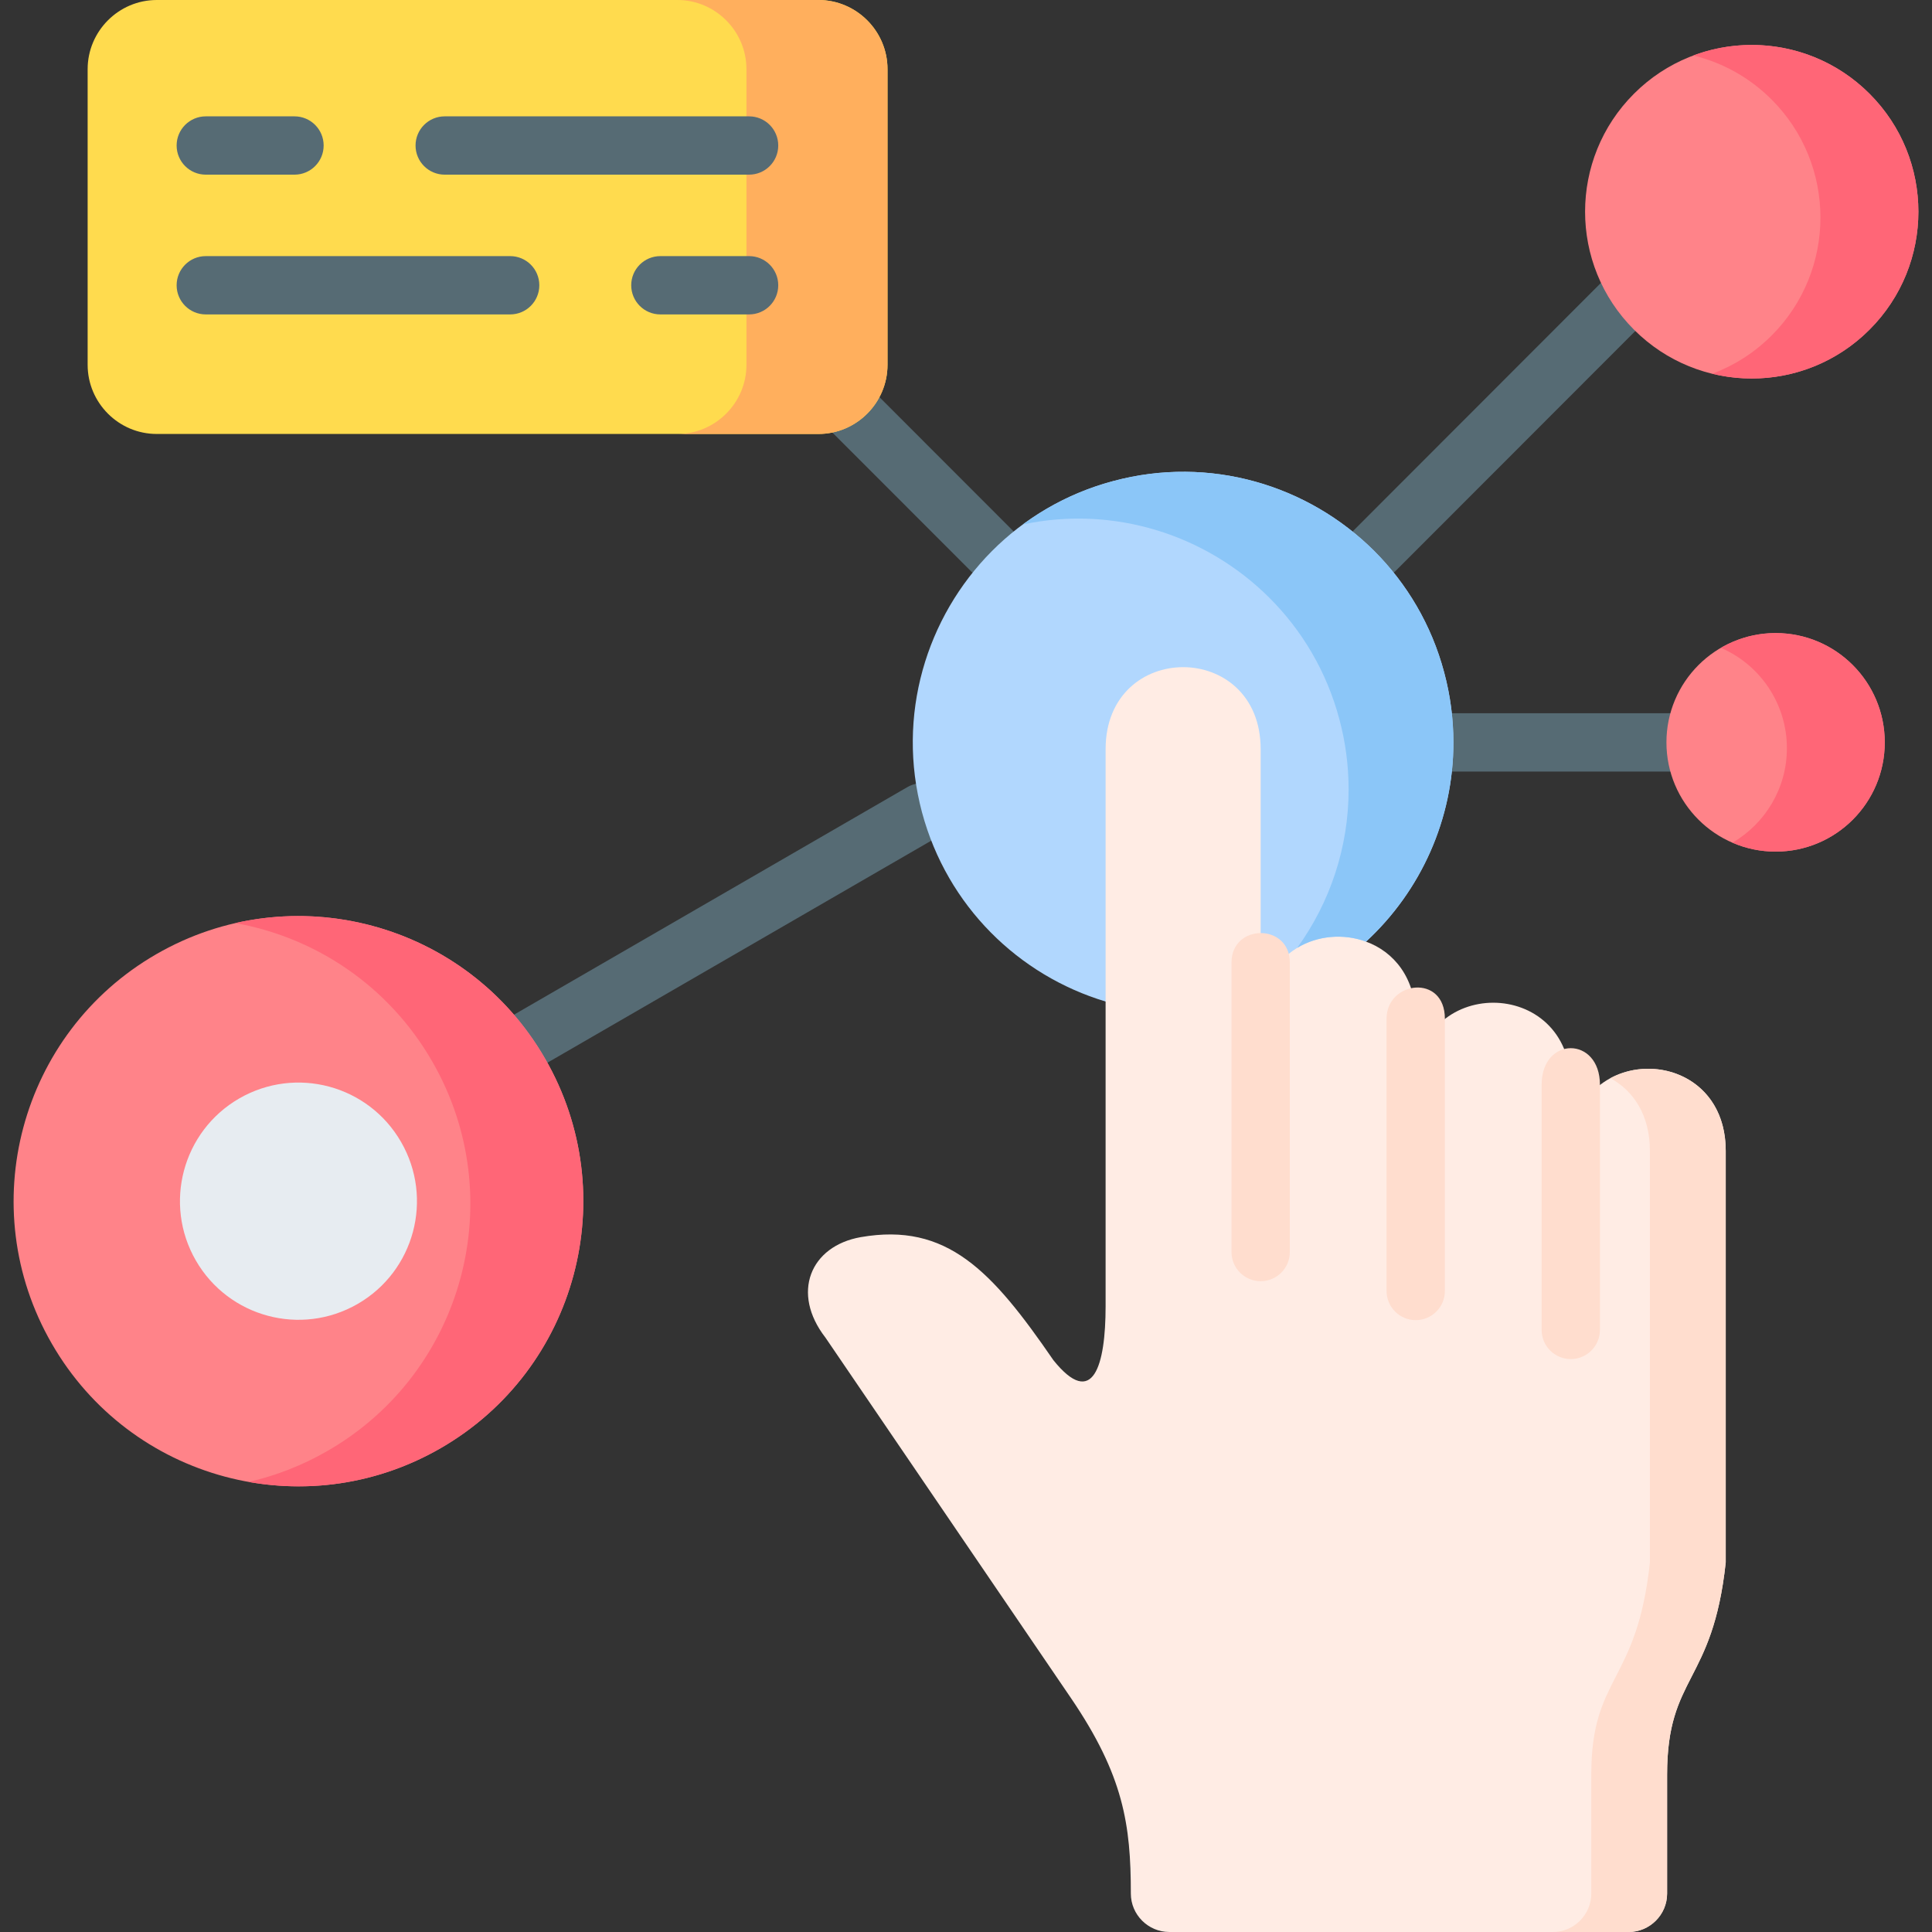 <svg id="Layer_1" enable-background="new 0 0 512 512" height="512" viewBox="0 0 512 512" width="512" xmlns="http://www.w3.org/2000/svg"><rect x="0" y="0" width="512" height="512" fill="#333333" stroke="none"/><g><g><path d="m364.199 153.749c-1.976 0-3.953-.754-5.461-2.261-3.019-3.016-3.021-7.908-.005-10.927l66.234-66.289c3.016-3.018 7.908-3.022 10.927-.005 3.019 3.016 3.021 7.908.005 10.927l-66.234 66.289c-1.509 1.51-3.487 2.266-5.466 2.266z" fill="#566b74"/></g><g><path d="m444.714 204.469h-59.545c-4.268 0-7.726-3.459-7.726-7.726s3.459-7.726 7.726-7.726h59.545c4.268 0 7.726 3.459 7.726 7.726.001 4.267-3.458 7.726-7.726 7.726z" fill="#566b74"/></g><g><path d="m262.886 153.749c-1.979 0-3.957-.755-5.466-2.266l-37.934-37.961c-3.016-3.019-3.014-7.911.005-10.927 3.019-3.017 7.911-3.014 10.927.005l37.934 37.961c3.016 3.019 3.014 7.911-.005 10.927-1.508 1.507-3.485 2.261-5.461 2.261z" fill="#566b74"/></g><g><path d="m134.454 286.576c-2.669 0-5.265-1.384-6.696-3.861-2.136-3.694-.872-8.421 2.822-10.556l109.893-63.571c3.693-2.135 8.422-.871 10.556 2.822 2.136 3.694.872 8.421-2.822 10.556l-109.893 63.571c-1.217.704-2.548 1.039-3.86 1.039z" fill="#566b74"/></g><g><path clip-rule="evenodd" d="m235.199 18.33c0-10.086-8.236-18.33-18.312-18.33h-175.35c-10.075 0-18.311 8.244-18.311 18.33v78.346c0 10.086 8.236 18.33 18.312 18.33h175.35c10.076 0 18.312-8.244 18.312-18.33v-78.346z" fill="#ffdb4e" fill-rule="evenodd"/></g><g><path clip-rule="evenodd" d="m382.716 178.18c-3.359-12.629-9.901-23.533-18.516-32.157-17.523-17.482-43.604-25.404-69.188-18.534-12.617 3.362-23.54 9.91-32.126 18.534-17.465 17.54-25.38 43.646-18.546 69.255 6.688 24.907 25.672 43.237 48.656 50.136 17.29 5.73 44.275 20.142 69.013-15.874 14.574-13.448 23.189-32.566 23.16-52.796 0-6.14-.788-12.367-2.453-18.564z" fill="#b1d7fe" fill-rule="evenodd"/></g><g><path clip-rule="evenodd" d="m144.458 280.556c-20.824-36.133-66.997-48.528-103.095-27.655s-48.481 67.062-27.628 103.195c20.824 36.162 66.997 48.528 103.095 27.655 36.097-20.843 48.48-67.062 27.628-103.195z" fill="#ff8389" fill-rule="evenodd"/></g><g><path clip-rule="evenodd" d="m106.286 302.628c-8.674-15.055-27.862-20.201-42.903-11.518-15.012 8.682-20.152 27.918-11.478 42.944s27.862 20.171 42.903 11.489c15.012-8.682 20.152-27.889 11.478-42.915z" fill="#e7ecf1" fill-rule="evenodd"/></g><g><path clip-rule="evenodd" d="m375.181 287.485v-17.511c0-10.933-5.87-17.774-13.172-20.434-12.003-4.414-27.92 2.397-27.92 20.434v-71.418c0-29-41.092-29-41.092 0v66.858 80.773c0 15.611-3.3 27.392-13.843 14.266-16.267-23.679-28.212-36.571-51.051-32.596-13.405 2.368-18.516 14.822-9.346 26.632l65.07 95.536c13.931 20.493 15.859 33.531 15.859 51.802 0 5.584 4.585 10.173 10.193 10.173h121.728c5.607 0 10.193-4.59 10.193-10.173v-19.879-11.635c0-26.427 12.062-23.942 15.537-56.246 0-36.367 0-72.704 0-109.071 0-29-41.063-29.029-41.063 0v-17.511c-.001-29-41.093-29-41.093 0z" fill="#ffece4" fill-rule="evenodd"/></g><g><path clip-rule="evenodd" d="m235.199 18.33c0-10.086-8.236-18.33-18.312-18.33h-37.383c10.076 0 18.312 8.244 18.312 18.33v20.23 37.039 21.078c0 10.086-8.236 18.33-18.312 18.33h37.383c10.076 0 18.312-8.244 18.312-18.33z" fill="#ffaf5d" fill-rule="evenodd"/></g><g><path clip-rule="evenodd" d="m382.716 178.18c-3.359-12.629-9.901-23.533-18.516-32.157-17.523-17.482-43.604-25.404-69.188-18.534-8.908 2.368-16.939 6.344-23.919 11.489 24.328-5.145 48.715 2.865 65.333 19.47 8.616 8.595 15.158 19.528 18.516 32.128 1.665 6.227 2.453 12.454 2.453 18.563.029 15.318-4.907 29.994-13.61 42.038 5.432-3.274 12.296-3.83 18.224-1.637 14.574-13.448 23.189-32.566 23.16-52.796 0-6.14-.788-12.367-2.453-18.564z" fill="#8bc6f8" fill-rule="evenodd"/></g><g><path clip-rule="evenodd" d="m457.336 304.996c0-19.411-18.399-25.843-30.578-19.265 6.016 3.245 10.485 9.676 10.485 19.265v109.071c-3.475 32.303-15.537 29.818-15.537 56.246v11.635 19.879c0 5.584-4.585 10.173-10.193 10.173h20.093c5.607 0 10.193-4.59 10.193-10.173v-19.879-11.635c0-26.427 12.062-23.942 15.537-56.246 0-20.727 0-41.453 0-62.151v-6.607z" fill="#ffddce" fill-rule="evenodd"/></g><g><path d="m416.273 360.169c-4.268 0-7.726-3.459-7.726-7.726v-64.957c0-12.942 15.453-12.942 15.453 0v64.957c-.001 4.266-3.46 7.726-7.727 7.726z" fill="#ffddce"/></g><g><path d="m334.089 339.53c-4.268 0-7.726-3.459-7.726-7.726v-76.726c0-10.351 15.453-10.455 15.453 0v76.726c-.001 4.266-3.46 7.726-7.727 7.726z" fill="#ffddce"/></g><g><path d="m375.181 349.849c-4.268 0-7.726-3.459-7.726-7.726v-72.149c0-10.047 15.453-11.965 15.453 0v72.149c-.001 4.267-3.459 7.726-7.727 7.726z" fill="#ffddce"/></g><g><path d="m198.517 46.286h-80.666c-4.268 0-7.726-3.459-7.726-7.726s3.459-7.726 7.726-7.726h80.666c4.268 0 7.726 3.459 7.726 7.726s-3.458 7.726-7.726 7.726zm-120.473 0h-23.51c-4.268 0-7.726-3.459-7.726-7.726s3.459-7.726 7.726-7.726h23.51c4.268 0 7.726 3.459 7.726 7.726s-3.458 7.726-7.726 7.726z" fill="#566b74"/></g><g><path d="m198.517 83.325h-23.511c-4.268 0-7.726-3.459-7.726-7.726s3.459-7.726 7.726-7.726h23.511c4.268 0 7.726 3.459 7.726 7.726s-3.458 7.726-7.726 7.726zm-63.318 0h-80.665c-4.268 0-7.726-3.459-7.726-7.726s3.459-7.726 7.726-7.726h80.665c4.268 0 7.726 3.459 7.726 7.726.001 4.267-3.458 7.726-7.726 7.726z" fill="#566b74"/></g><g><path clip-rule="evenodd" d="m499.479 196.743c0-15.991-12.938-28.971-28.913-28.971s-28.943 12.98-28.943 28.971 12.967 28.941 28.943 28.941c15.975.001 28.913-12.95 28.913-28.941z" fill="#ff8389" fill-rule="evenodd"/></g><g><path clip-rule="evenodd" d="m495.449 24.849c-17.231-17.248-45.21-17.248-62.441 0-17.26 17.248-17.26 45.254 0 62.502 17.231 17.277 45.21 17.277 62.441 0 17.26-17.248 17.26-45.254 0-62.502z" fill="#ff8389" fill-rule="evenodd"/></g><g><path clip-rule="evenodd" d="m495.449 87.35c17.26-17.248 17.26-45.254 0-62.502-12.617-12.629-31.016-16.02-46.7-10.144 7.593 1.842 14.807 5.73 20.765 11.694 17.231 17.248 17.231 45.254 0 62.502-4.614 4.619-10.017 8.01-15.742 10.144 14.487 3.537 30.374-.38 41.677-11.694z" fill="#f67" fill-rule="evenodd"/></g><g><path clip-rule="evenodd" d="m499.479 196.743c0-15.991-12.938-28.971-28.913-28.971-5.286 0-10.251 1.432-14.515 3.917 10.28 4.414 17.494 14.675 17.494 26.603 0 10.67-5.812 20.025-14.427 25.024 3.505 1.52 7.36 2.368 11.449 2.368 15.974.001 28.912-12.95 28.912-28.941z" fill="#f67" fill-rule="evenodd"/></g><g><path clip-rule="evenodd" d="m114.522 281.258c20.853 36.133 8.47 82.352-27.628 103.195-6.717 3.888-13.814 6.636-20.999 8.273 16.91 3.011 34.901.292 50.934-8.975 36.098-20.844 48.481-67.062 27.628-103.195-16.939-29.409-50.672-43.091-82.097-35.928 21.146 3.771 40.567 16.517 52.162 36.63z" fill="#f67" fill-rule="evenodd"/></g></g></svg>